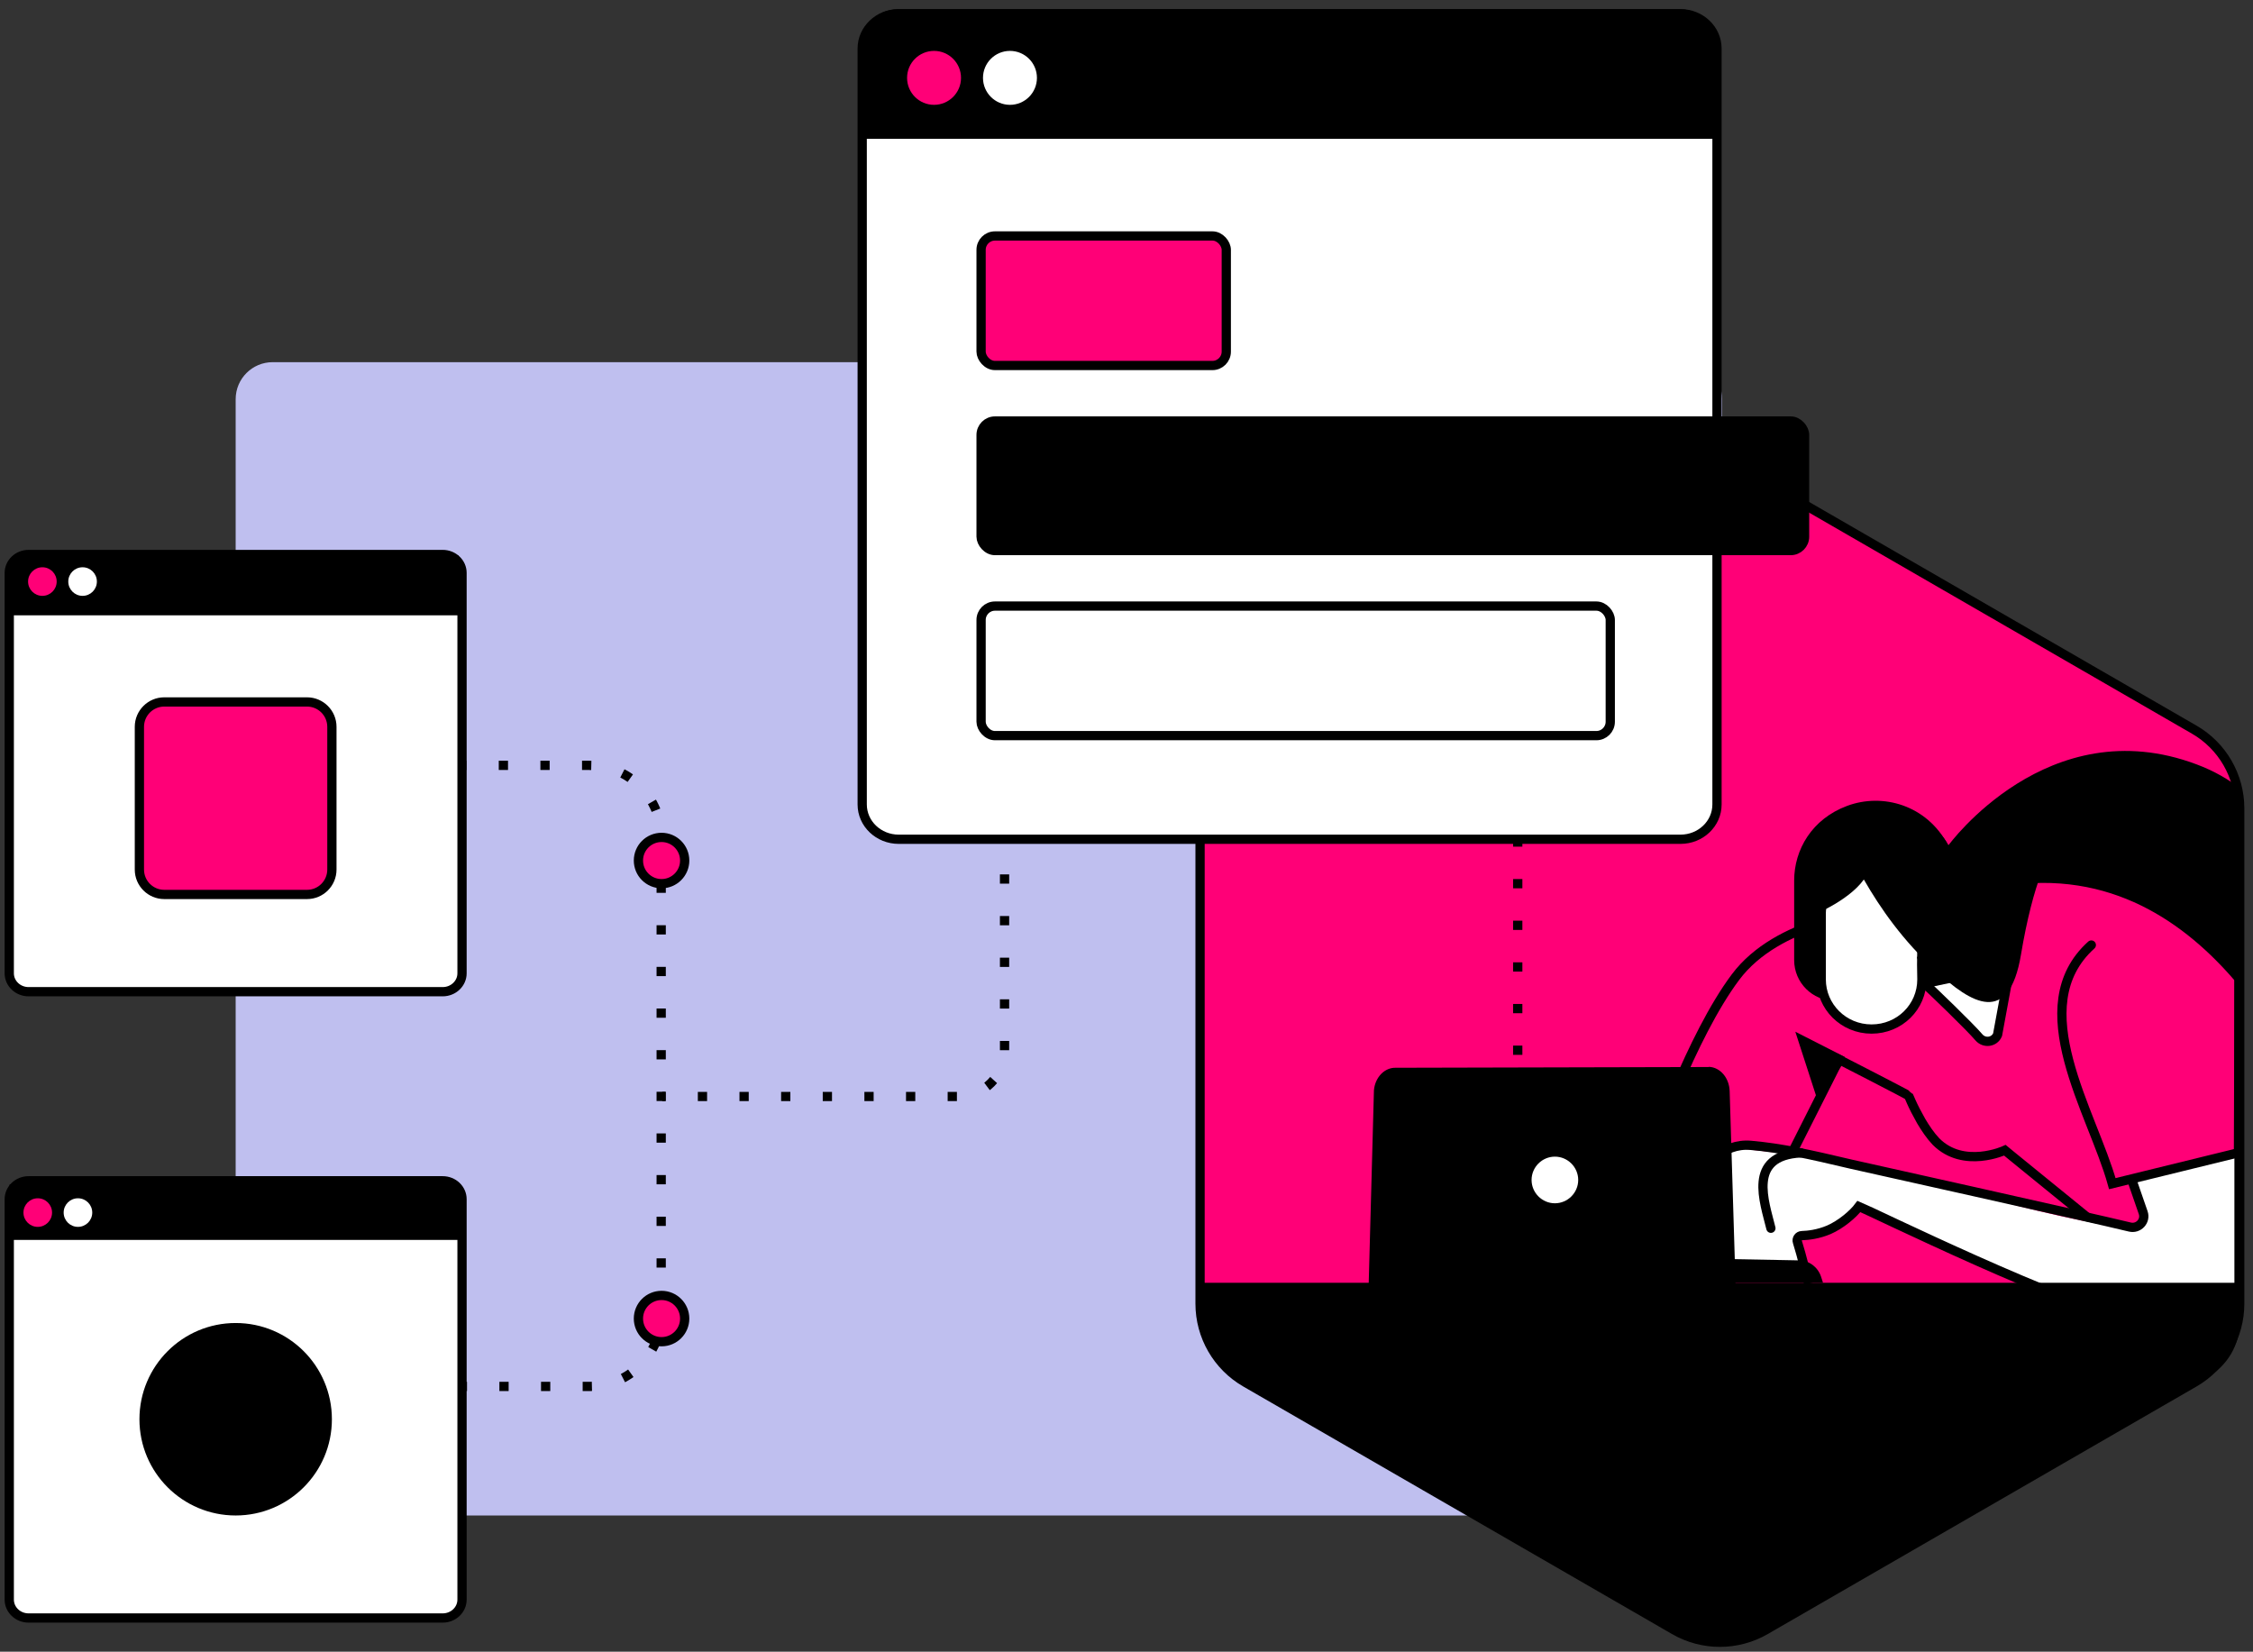 <svg width="487" height="357" viewBox="0 0 487 357" fill="none" xmlns="http://www.w3.org/2000/svg">
<rect x="0" y="0" width="487" height="357" fill="#333333" stroke="none"/>
<path d="M58.941 78.28H364.25C368.669 78.28 372.25 81.862 372.25 86.28V319.56C372.25 323.978 368.669 327.56 364.25 327.56H58.941C54.522 327.56 50.941 323.978 50.941 319.56V86.28C50.941 81.862 54.522 78.28 58.941 78.28Z" fill="#BFBFEF"/>
<path d="M259.4 174.74V281.78C259.4 288.81 263.15 295.3 269.23 298.81L361.93 352.33C368.02 355.84 375.51 355.84 381.6 352.33L474.3 298.81C480.39 295.3 484.13 288.8 484.13 281.78V174.74C484.13 167.71 480.38 161.22 474.3 157.71L381.6 104.19C375.51 100.68 368.02 100.68 361.93 104.19L269.23 157.71C263.14 161.22 259.4 167.72 259.4 174.74Z" fill="#FF0077" stroke="black" stroke-width="2"/>
<path d="M403.51 176.68C396.91 177.66 391.07 183.74 391.07 190.34V210.25C391.07 215.11 395.01 219.05 399.87 219.05C409.71 219.05 417.64 211.06 417.64 201.28L421.17 182.7C416.54 173.96 403.52 176.68 403.52 176.68H403.51Z" fill="black"/>
<path d="M484.451 170.59C481.751 168.46 478.571 166.62 474.821 165.22C442.701 153.12 421.171 182.7 421.171 182.7L442.121 212.97L484.451 225.06V170.59Z" fill="black"/>
<path d="M483.981 211.5C473.191 198.89 456.661 186.65 432.741 190.58C427.301 191.11 422.601 191.89 419.251 192.52C417.601 192.86 416.241 193.1 415.321 193.35C414.881 193.45 414.491 193.54 414.301 193.59C414.201 193.59 414.151 193.59 414.061 193.64L404.891 197.13L404.601 197.23H404.161C404.011 197.23 403.821 197.23 403.531 197.28C402.951 197.33 402.171 197.47 401.151 197.62C399.111 197.96 396.301 198.59 393.191 199.56C386.881 201.55 379.701 205.09 375.131 211.21C370.331 217.62 365.811 226.98 362.461 234.85C360.811 238.78 359.451 242.28 358.481 244.8V245.04C358.141 246.01 357.561 248 357.361 248.63C357.941 248.97 361.051 249.31 361.781 249.16C364.211 250.47 365.861 251.68 370.371 253.29C374.401 254.7 379.301 255.38 383.281 255.67C385.271 255.82 386.971 255.86 388.181 255.91C388.421 255.91 385.221 253.05 385.411 253.05L396.601 230.86L397.621 229.06C397.621 229.06 412.501 236.68 412.551 236.83C412.701 237.12 412.891 237.61 413.131 238.14C413.621 239.26 414.391 240.76 415.271 242.31C416.191 243.86 417.261 245.46 418.471 246.73C424.441 252.75 433.371 248.62 433.371 248.62L434.731 249.74L463.391 273.05L479.771 257.27C481.681 256.19 482.591 255.67 483.841 254.82L483.991 211.5H483.981Z" fill="#FF0077" stroke="black" stroke-width="2"/>
<path d="M396.62 216.32C391.76 216.32 387.82 212.38 387.82 207.52V190.33C387.82 183.67 391.64 177.02 399.28 174.18C406.92 171.34 416.47 173.95 421.1 182.69L414.39 201.21C414.39 211.05 406.4 218.98 396.62 218.98" fill="black"/>
<path d="M484.45 250.57C484.36 250.33 484.28 250.09 484.19 249.84C484.07 249.6 483.91 249.39 483.72 249.19C477.53 250.24 461.38 254.88 461.38 254.88C462.01 256.38 465.34 265.84 460.33 265.48C454.26 265.05 437.32 261.25 428.14 258.39C415.52 254.46 397.76 250.72 392.66 250.72C387.56 250.72 381.98 253 380.87 255.67C379.75 258.34 382.52 258.97 382.52 258.97C382.52 258.97 396.83 257.65 401.83 260.76C406.44 263.67 434.95 275.2 441.46 280.73C448.93 287.14 452.5 289.15 479.81 282.87C481.65 282.45 483.19 281.85 484.46 281.1V250.56L484.45 250.57Z" fill="white"/>
<path d="M398.75 228.44L388.07 223L393.12 238.58L398.75 228.48V228.43V228.44Z" fill="black"/>
<path d="M436.25 199.41L431.79 223.64C431.11 225.29 428.93 225.58 427.76 224.22C425.87 221.99 417.59 213.99 415.65 212.25C412.16 209.14 419.29 202.77 419.29 202.77L435.21 203.31" fill="white"/>
<path d="M436.25 199.41L431.79 223.64C431.11 225.29 428.93 225.58 427.76 224.22C425.87 221.99 417.59 213.99 415.65 212.25C412.16 209.14 419.29 202.77 419.29 202.77L435.21 203.31" stroke="black" stroke-width="2"/>
<path d="M415.43 204.5L415.38 186.11H405.42C399.05 186.11 393.84 191.15 393.67 197.34V197.46V197.58V197.7V211.71C393.67 217.56 398.47 222.42 404.55 222.42C410.63 222.42 415.43 217.62 415.43 211.71L415.38 208.5L415.43 204.5Z" fill="white" stroke="black" stroke-width="2"/>
<path d="M391.071 198.15C391.071 198.15 399.401 194.97 402.881 190.1C406.471 196.35 411.271 203.24 418.391 209.78C426.091 216.96 434.251 221.88 436.851 206.31C439.451 190.74 443.101 183.16 445.591 181.07C448.081 178.99 421.161 182.69 421.161 182.69C421.161 182.69 410.051 181.13 404.321 182C395.931 183.33 393.151 186.57 391.991 190.57C391.061 193.75 391.011 198.09 391.011 198.09L391.071 198.15Z" fill="black"/>
<path d="M375.24 248.14L390.52 249.9L403.42 252.47L402.72 260.46L396.62 265.15C398.8 265.15 383.57 265 390.19 273.34C389.61 272.66 388.04 274.74 386.78 275.32L369.47 276.54L366.92 261.96L368.73 249.17L375.24 248.13V248.14Z" fill="white"/>
<path d="M369.307 230.63L301.747 230.79C299.317 230.69 297.237 232.83 296.987 235.64L295.827 278.39C295.637 280.72 297.187 282.76 299.177 282.76H370.477C373.097 282.76 375.237 280.24 375.137 277.13L373.877 235.83C373.777 232.97 371.837 230.69 369.407 230.59L369.307 230.64V230.63Z" fill="black"/>
<path d="M337.12 271.45L388.86 272.42C391.04 272.42 392.94 273.88 393.62 275.91L394.06 277.27H335.48L337.08 271.45H337.13H337.12Z" fill="black"/>
<path d="M336.1 260.08C333.33 260.08 331.06 257.81 331.06 255.04C331.06 252.27 333.33 250 336.1 250C338.87 250 341.14 252.27 341.14 255.04C341.14 257.81 338.87 260.08 336.1 260.08Z" fill="white"/>
<path d="M461.38 285.36C447.16 282.78 404.15 261.68 401.82 260.76C400.56 262.46 397.89 264.69 395.32 265.81C393.04 266.78 390.85 267.03 389.48 267.07C388.78 267.09 388.3 267.78 388.52 268.44C389.32 270.9 390.95 277.45 390.95 277.45" stroke="black" stroke-width="2"/>
<path d="M460.8 254.99L463.26 262.1C463.89 263.9 462.24 265.69 460.35 265.21C452 263.17 400.23 251.65 400.23 251.65C390.81 249.42 384.98 248.14 378.44 247.56C372.55 247.04 367.54 251.8 367.69 257.71L368.16 275.2" stroke="black" stroke-width="2" stroke-linecap="round"/>
<path d="M483.72 249.19L456.59 255.84C452.28 240.34 437.28 217.59 452.05 204.26" stroke="black" stroke-width="2" stroke-linecap="round"/>
<path d="M389.25 249.19C377.55 249.77 381.44 259.85 382.79 265.48" stroke="black" stroke-width="2" stroke-linecap="round"/>
<path d="M416.571 213.5L426.071 211.48L423.501 203.6L417.321 202L414.371 206.96L416.571 213.5Z" fill="black"/>
<path d="M259.4 277.27H484.14V285.72C484.14 290.69 481.44 295.27 477.09 297.68L378.34 354.22H364.57L266.97 296.7C262.3 294.06 259.42 289.11 259.42 283.75V277.27H259.4Z" fill="black"/>
<path d="M483.98 280.5V173.09" stroke="black" stroke-width="2" stroke-linecap="round"/>
<circle cx="2" cy="2" r="2" transform="matrix(-1 0 0 1 56.781 163.43)" fill="black"/>
<path d="M62.81 165.43H127.4C135.97 165.43 142.92 172.38 142.92 180.95V284.15C142.92 292.72 135.97 299.67 127.4 299.67H54.77" stroke="black" stroke-width="2" stroke-dasharray="2 7"/>
<circle cx="143" cy="186" r="5" fill="#FF0077" stroke="black" stroke-width="2"/>
<circle cx="143" cy="285" r="5" fill="#FF0077" stroke="black" stroke-width="2"/>
<circle cx="2" cy="2" r="2" transform="matrix(-1 0 0 1 56.781 297.67)" fill="black"/>
<path d="M6.181 255.22H95.691C98.001 255.22 99.871 257 99.871 259.2V345.74C99.871 347.94 98.001 349.72 95.691 349.72H6.181C3.871 349.72 2.001 347.94 2.001 345.74V259.2C2.001 257 3.871 255.22 6.181 255.22Z" fill="white" stroke="black" stroke-width="2" stroke-miterlimit="10"/>
<path d="M2.071 256H99.071V268H2.071V262V256Z" fill="black"/>
<path d="M8.161 259C9.867 259 11.251 260.384 11.251 262.09C11.251 263.797 9.867 265.18 8.161 265.18C6.454 265.18 5.071 263.797 5.071 262.09C5.071 260.384 6.454 259 8.161 259Z" fill="#FF0077"/>
<path d="M16.851 259C18.557 259 19.941 260.384 19.941 262.09C19.941 263.797 18.557 265.18 16.851 265.18C15.144 265.18 13.761 263.797 13.761 262.09C13.761 260.384 15.144 259 16.851 259Z" fill="white"/>
<path d="M50.941 327.56C39.453 327.56 30.141 318.248 30.141 306.76C30.141 295.273 39.453 285.96 50.941 285.96C62.428 285.96 71.741 295.273 71.741 306.76C71.741 318.248 62.428 327.56 50.941 327.56Z" fill="black"/>
<path d="M6.181 119.85H95.691C98.001 119.85 99.871 121.63 99.871 123.83V210.37C99.871 212.57 98.001 214.35 95.691 214.35H6.181C3.871 214.35 2.001 212.57 2.001 210.37V123.83C2.001 121.63 3.871 119.85 6.181 119.85Z" fill="white" stroke="black" stroke-width="2" stroke-miterlimit="10"/>
<path d="M7.071 120H99.071V133H2.071V125C2.071 122.239 4.309 120 7.071 120Z" fill="black"/>
<path d="M9.161 122.61C10.867 122.61 12.251 123.993 12.251 125.7C12.251 127.407 10.867 128.79 9.161 128.79C7.454 128.79 6.071 127.407 6.071 125.7C6.071 123.993 7.454 122.61 9.161 122.61Z" fill="#FF0077"/>
<path d="M17.851 122.61C19.557 122.61 20.941 123.993 20.941 125.7C20.941 127.407 19.557 128.79 17.851 128.79C16.144 128.79 14.761 127.407 14.761 125.7C14.761 123.993 16.144 122.61 17.851 122.61Z" fill="white"/>
<path d="M35.511 151.72H66.361C69.332 151.72 71.741 154.129 71.741 157.1V187.95C71.741 190.922 69.332 193.33 66.361 193.33H35.511C32.539 193.33 30.131 190.922 30.131 187.95V157.1C30.131 154.129 32.539 151.72 35.511 151.72Z" fill="#FF0077" stroke="black" stroke-width="2" stroke-miterlimit="10" stroke-linecap="round"/>
<path d="M217.14 180V227C217.14 232.523 212.663 237 207.14 237H143.14" stroke="black" stroke-width="2" stroke-linejoin="bevel" stroke-dasharray="2 7"/>
<path d="M363.25 2.97H194.26C189.9 2.97 186.37 6.34 186.37 10.49V173.88C186.37 178.03 189.9 181.4 194.26 181.4H363.25C367.61 181.4 371.14 178.03 371.14 173.88V10.49C371.14 6.34 367.61 2.97 363.25 2.97Z" fill="white" stroke="black" stroke-width="2" stroke-miterlimit="10"/>
<path d="M363.13 2.01H194.02C189.636 2.01 186.07 5.533 186.07 9.863V30H371.07V9.853C371.07 5.523 367.504 2 363.12 2L363.13 2.01Z" fill="black"/>
<path d="M201.9 22.66C198.68 22.66 196.07 20.05 196.07 16.83C196.07 13.61 198.68 11 201.9 11C205.12 11 207.73 13.61 207.73 16.83C207.73 20.05 205.12 22.66 201.9 22.66Z" fill="#FF0077"/>
<path d="M218.31 22.66C215.09 22.66 212.48 20.05 212.48 16.83C212.48 13.61 215.09 11 218.31 11C221.53 11 224.14 13.61 224.14 16.83C224.14 20.05 221.53 22.66 218.31 22.66Z" fill="white"/>
<path d="M328.07 181V231" stroke="black" stroke-width="2" stroke-dasharray="2 7"/>
<rect x="212.07" y="51" width="53" height="28" rx="3" fill="#FF0077" stroke="black" stroke-width="2"/>
<rect x="212.07" y="91" width="178" height="28" rx="3" fill="black" stroke="black" stroke-width="2"/>
<rect x="212.07" y="131" width="136" height="28" rx="3" fill="white" stroke="black" stroke-width="2"/>
</svg>
